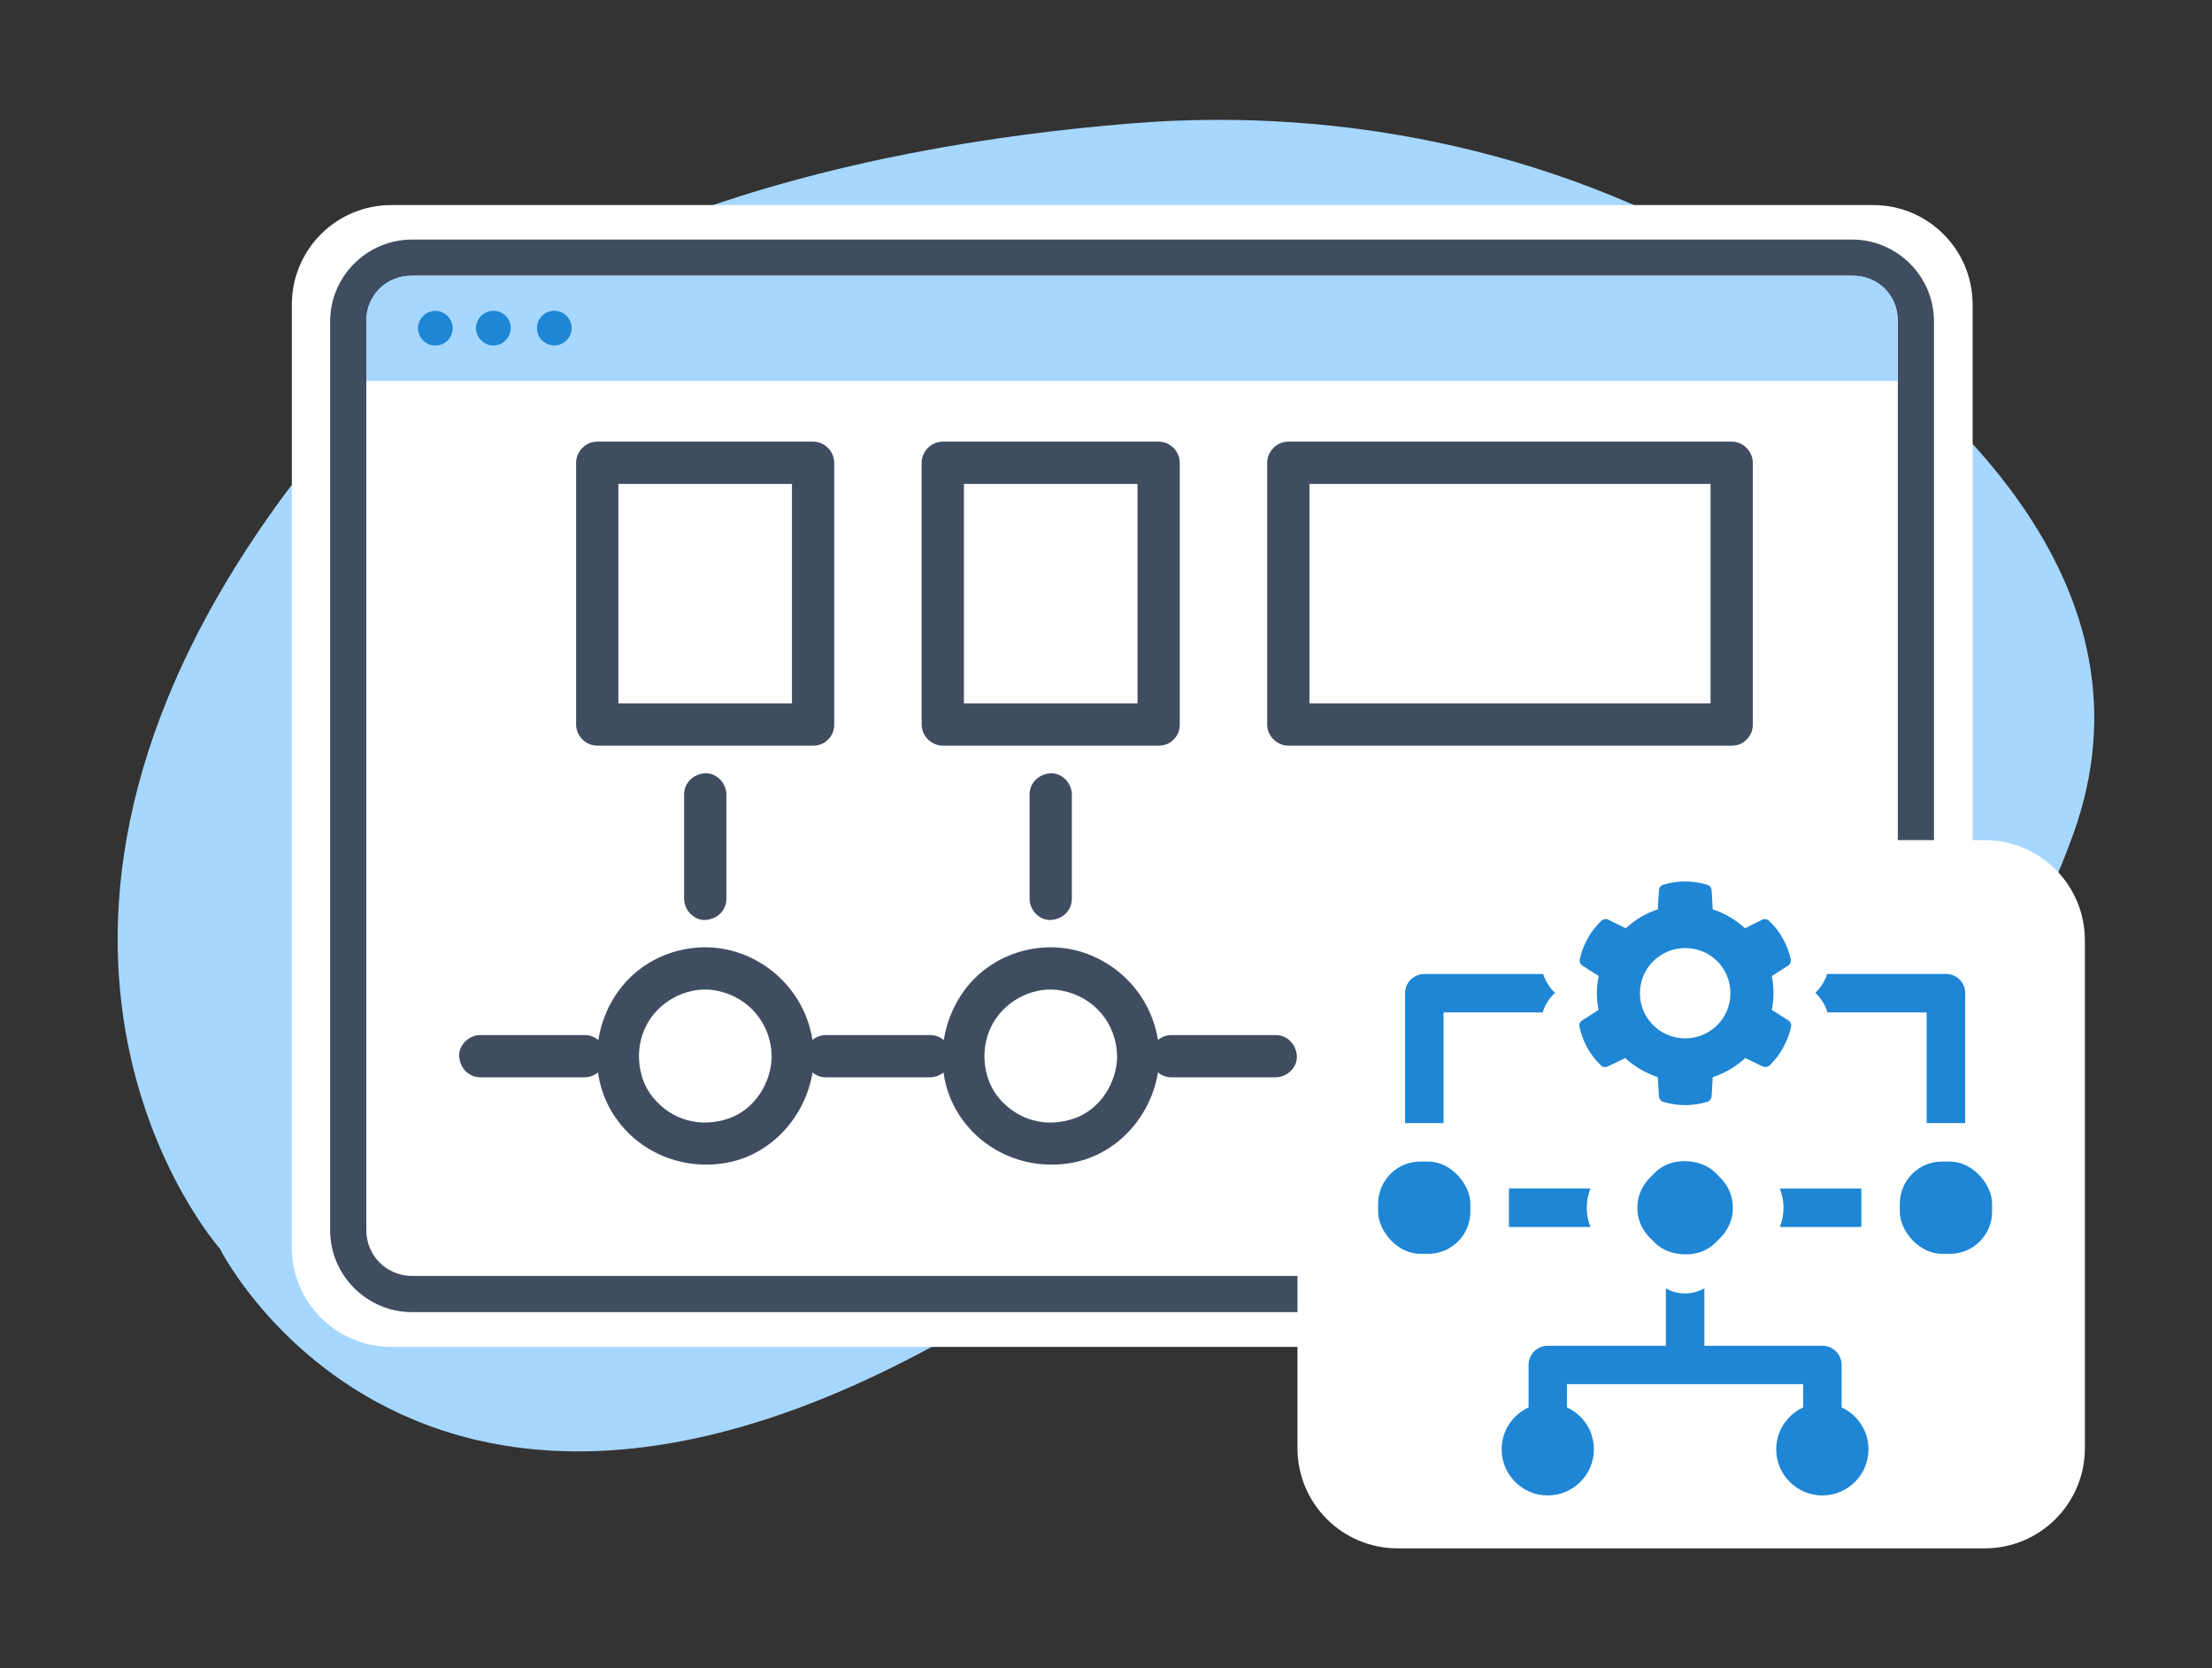 <?xml version="1.0" encoding="UTF-8"?>
<svg id="Layer_1" xmlns="http://www.w3.org/2000/svg" version="1.1" viewBox="0 0 251.26 189.48">
  <rect x="0" y="0" width="251.26" height="189.48" fill="#333333" stroke="none"/>
  <!-- Generator: Adobe Illustrator 29.5.1, SVG Export Plug-In . SVG Version: 2.1.0 Build 141)  -->
  <defs>
    <style>
      .st0 {
        fill: #fff;
      }

      .st1 {
        fill: #1e86d5;
      }

      .st2 {
        fill: #404d61;
      }

      .st3 {
        fill: #a6d7ff;
      }
    </style>
  </defs>
  <path class="st3" d="M180.6,125.47s36.87,18.94,54.87-30.65c10.2-28.14-13.78-50.46-36.47-64.51-20.44-12.65-45.54-18.34-70.53-16.29-31.02,2.51-73.84,11.78-96.26,42.29-37.67,51.26-7.23,85.52-7.23,85.52,0,0,27.77,55.64,106.7-6.09,0,0,22.45-18.47,48.92-10.27h0Z"/>
  <g>
    <path class="st0" d="M212.76,152.98H44.46c-6.26,0-11.31-5.05-11.31-11.31V34.6c0-6.26,5.05-11.31,11.31-11.31h168.3c6.26,0,11.31,5.05,11.31,11.31v107.07c0,6.22-5.05,11.31-11.31,11.31h0Z"/>
    <path class="st2" d="M210.41,149.03H46.8c-5.12,0-9.3-4.18-9.3-9.3V36.51c0-5.12,4.18-9.3,9.3-9.3h163.58c5.12,0,9.3,4.18,9.3,9.3v103.22c0,5.12-4.15,9.3-9.27,9.3ZM46.8,31.32c-2.88,0-5.19,2.31-5.19,5.19v103.22c0,2.88,2.31,5.19,5.19,5.19h163.58c2.88,0,5.19-2.31,5.19-5.19V36.51c0-2.88-2.31-5.19-5.19-5.19,0,0-163.58,0-163.58,0Z"/>
  </g>
  <g>
    <path class="st3" d="M210.58,31.32H46.63c-2.78,0-5.02,2.24-5.02,5.02v6.93h173.95v-6.93c.03-2.78-2.21-5.02-4.99-5.02h.01Z"/>
    <path class="st1" d="M51.42,37.28c0,1.1-.9,1.97-1.97,1.97s-1.97-.9-1.97-1.97.9-1.97,1.97-1.97,1.97.9,1.97,1.97ZM56.04,35.3c-1.1,0-1.97.9-1.97,1.97s.9,1.97,1.97,1.97,1.97-.9,1.97-1.97c.03-1.07-.87-1.97-1.97-1.97ZM62.96,35.3c-1.1,0-1.97.9-1.97,1.97s.9,1.97,1.97,1.97,1.97-.9,1.97-1.97-.87-1.97-1.97-1.97Z"/>
  </g>
  <g>
    <path class="st0" d="M225.44,175.86h-66.68c-6.29,0-11.38-5.09-11.38-11.38v-57.68c0-6.29,5.09-11.38,11.38-11.38h66.68c6.29,0,11.38,5.09,11.38,11.38v57.68c0,6.29-5.09,11.38-11.38,11.38Z"/>
    <path class="st0" d="M205.09,124.27c-5.72,0-10.34-4.62-10.34-10.34v-12.35c0-5.72,4.62-10.34,10.34-10.34s10.34,4.62,10.34,10.34v12.35c.03,5.69-4.62,10.34-10.34,10.34ZM179.4,124.27c-5.72,0-10.34-4.62-10.34-10.34v-12.35c0-5.72,4.62-10.34,10.34-10.34s10.34,4.62,10.34,10.34v12.35c0,5.69-4.62,10.34-10.34,10.34Z"/>
  </g>
  <g>
    <path class="st1" d="M176.64,112.76c-.67.61-1.15,1.39-1.41,2.23h-11.26v12.57h-4.37v-14.75c0-1.21.98-2.18,2.18-2.18h13.51c.26.81.71,1.54,1.34,2.13Z"/>
    <path class="st1" d="M180.66,139.36h-9.26v-4.37h9.26c-.56,1.4-.56,2.97,0,4.37Z"/>
    <path class="st1" d="M211.43,134.99v4.37h-9.26c.28-.7.42-1.44.42-2.18s-.14-1.49-.42-2.18h9.26Z"/>
    <path class="st1" d="M223.22,112.81v14.75h-4.37v-12.57h-11.26c-.26-.84-.74-1.62-1.39-2.23.63-.59,1.09-1.33,1.35-2.14h13.5c1.21,0,2.18.98,2.18,2.18Z"/>
    <path class="st1" d="M209.19,159.85v-4.82c0-1.21-.98-2.18-2.18-2.18h-13.41v-6.53c-.68.39-1.43.59-2.19.59s-1.51-.19-2.18-.58v6.52h-13.42c-1.21,0-2.18.98-2.18,2.18v4.82c-1.8.83-3.06,2.65-3.06,4.76,0,2.9,2.35,5.24,5.24,5.24s5.24-2.35,5.24-5.24c0-2.11-1.25-3.93-3.06-4.76v-2.64h26.83v2.64c-1.8.83-3.06,2.65-3.06,4.76,0,2.9,2.35,5.24,5.24,5.24s5.24-2.35,5.24-5.24c0-2.11-1.25-3.93-3.06-4.76Z"/>
    <rect class="st1" x="156.54" y="131.93" width="10.48" height="10.48" rx="4.79" ry="4.79"/>
    <rect class="st1" x="186.17" y="131.93" width="10.48" height="10.48" rx="4.79" ry="4.79" transform="translate(-40.93 175.53) rotate(-45)"/>
    <rect class="st1" x="215.8" y="131.93" width="10.48" height="10.48" rx="4.79" ry="4.79"/>
    <path class="st1" d="M203.12,115.89l-1.86-1.19c.13-.62.19-1.25.19-1.88s-.06-1.31-.19-1.96l1.83-1.17c.26-.17.37-.45.32-.75-.19-.84-.48-1.6-.91-2.37-.41-.75-.91-1.38-1.55-1.98-.21-.21-.52-.26-.78-.13l-1.96.97c-1.06-.97-2.31-1.72-3.66-2.14l-.13-2.18c-.02-.3-.22-.54-.5-.62-1.64-.5-3.36-.5-5,0-.26.07-.47.32-.48.62l-.13,2.18c-1.36.43-2.59,1.17-3.64,2.14l-1.98-.97c-.26-.13-.58-.07-.8.13-.62.6-1.12,1.23-1.53,1.98-.43.76-.73,1.53-.91,2.37-.06.3.06.58.32.75l1.83,1.17c-.13.65-.21,1.29-.21,1.96s.07,1.29.19,1.88l-1.85,1.19c-.26.15-.39.45-.32.73.19.86.47,1.6.88,2.37.43.76.93,1.42,1.55,2.01.21.21.52.24.78.13l1.98-.95c1.08.97,2.35,1.72,3.71,2.16l.13,2.18c.02.3.22.54.48.63.82.24,1.64.37,2.52.37s1.66-.13,2.48-.37c.28-.09.48-.34.5-.63l.13-2.18c1.38-.45,2.63-1.19,3.69-2.16l2,.95c.26.11.58.07.78-.13.62-.62,1.12-1.25,1.53-2.01.41-.76.71-1.51.9-2.37.06-.28-.07-.58-.32-.73ZM191.43,117.94c-2.85,0-5.15-2.29-5.15-5.13s2.29-5.13,5.15-5.13,5.13,2.29,5.13,5.13-2.31,5.13-5.13,5.13Z"/>
  </g>
  <g>
    <path class="st2" d="M92.36,79.89h-24.52l2.4,2.4v-29.73l-2.4,2.4h24.52l-2.4-2.4v29.73c0,3.09,4.8,3.09,4.8,0v-29.73c0-1.3-1.1-2.4-2.4-2.4h-24.52c-1.3,0-2.4,1.1-2.4,2.4v29.73c0,1.3,1.1,2.4,2.4,2.4h24.52c3.09,0,3.09-4.8,0-4.8Z"/>
    <path class="st2" d="M87.66,119.96c-.04,3.08-1.99,6.08-4.87,7.07-3.2,1.1-6.47.24-8.63-2.4-1.87-2.29-2.12-5.89-.53-8.55s4.81-4.14,7.74-3.57c3.72.72,6.23,3.79,6.28,7.45.04,3.09,4.84,3.09,4.8,0-.07-5.21-3.28-9.76-8.14-11.6s-10.44-.27-13.63,3.64-3.9,9.75-1.19,14.27,7.91,6.72,13.03,5.8c5.76-1.04,9.86-6.36,9.94-12.1.04-3.09-4.76-3.09-4.8,0Z"/>
    <path class="st2" d="M66.42,117.56h-11.86c-1.26,0-2.46,1.1-2.4,2.4s1.05,2.4,2.4,2.4h11.86c1.26,0,2.46-1.1,2.4-2.4s-1.05-2.4-2.4-2.4h0Z"/>
    <path class="st2" d="M82.51,102.09v-11.86c0-1.26-1.1-2.46-2.4-2.4s-2.4,1.05-2.4,2.4v11.86c0,1.26,1.1,2.46,2.4,2.4s2.4-1.05,2.4-2.4h0Z"/>
    <path class="st2" d="M131.61,79.89h-24.52l2.4,2.4v-29.73l-2.4,2.4h24.52l-2.4-2.4v29.73c0,3.09,4.8,3.09,4.8,0v-29.73c0-1.3-1.1-2.4-2.4-2.4h-24.52c-1.3,0-2.4,1.1-2.4,2.4v29.73c0,1.3,1.1,2.4,2.4,2.4h24.52c3.09,0,3.09-4.8,0-4.8Z"/>
    <path class="st2" d="M126.9,119.96c-.04,3.08-1.99,6.08-4.87,7.07-3.2,1.1-6.47.24-8.63-2.4-1.87-2.29-2.12-5.89-.53-8.55s4.81-4.14,7.74-3.57c3.72.72,6.23,3.79,6.28,7.45.04,3.09,4.84,3.09,4.8,0-.07-5.21-3.28-9.76-8.14-11.6s-10.44-.27-13.63,3.64-3.9,9.75-1.19,14.27,7.91,6.72,13.03,5.8c5.76-1.04,9.86-6.36,9.94-12.1.04-3.09-4.76-3.09-4.8,0Z"/>
    <path class="st2" d="M105.66,117.56h-11.86c-1.26,0-2.46,1.1-2.4,2.4s1.05,2.4,2.4,2.4h11.86c1.26,0,2.46-1.1,2.4-2.4s-1.05-2.4-2.4-2.4h0Z"/>
    <path class="st2" d="M121.75,102.09v-11.86c0-1.26-1.1-2.46-2.4-2.4s-2.4,1.05-2.4,2.4v11.86c0,1.26,1.1,2.46,2.4,2.4s2.4-1.05,2.4-2.4h0Z"/>
    <path class="st2" d="M196.7,79.89h-50.36l2.4,2.4v-29.73l-2.4,2.4h50.36l-2.4-2.4v29.73c0,3.09,4.8,3.09,4.8,0v-29.73c0-1.3-1.1-2.4-2.4-2.4h-50.36c-1.3,0-2.4,1.1-2.4,2.4v29.73c0,1.3,1.1,2.4,2.4,2.4h50.36c3.09,0,3.09-4.8,0-4.8Z"/>
    <path class="st2" d="M144.91,117.56h-11.86c-1.26,0-2.46,1.1-2.4,2.4s1.05,2.4,2.4,2.4h11.86c1.26,0,2.46-1.1,2.4-2.4s-1.05-2.4-2.4-2.4h0Z"/>
  </g>
</svg>